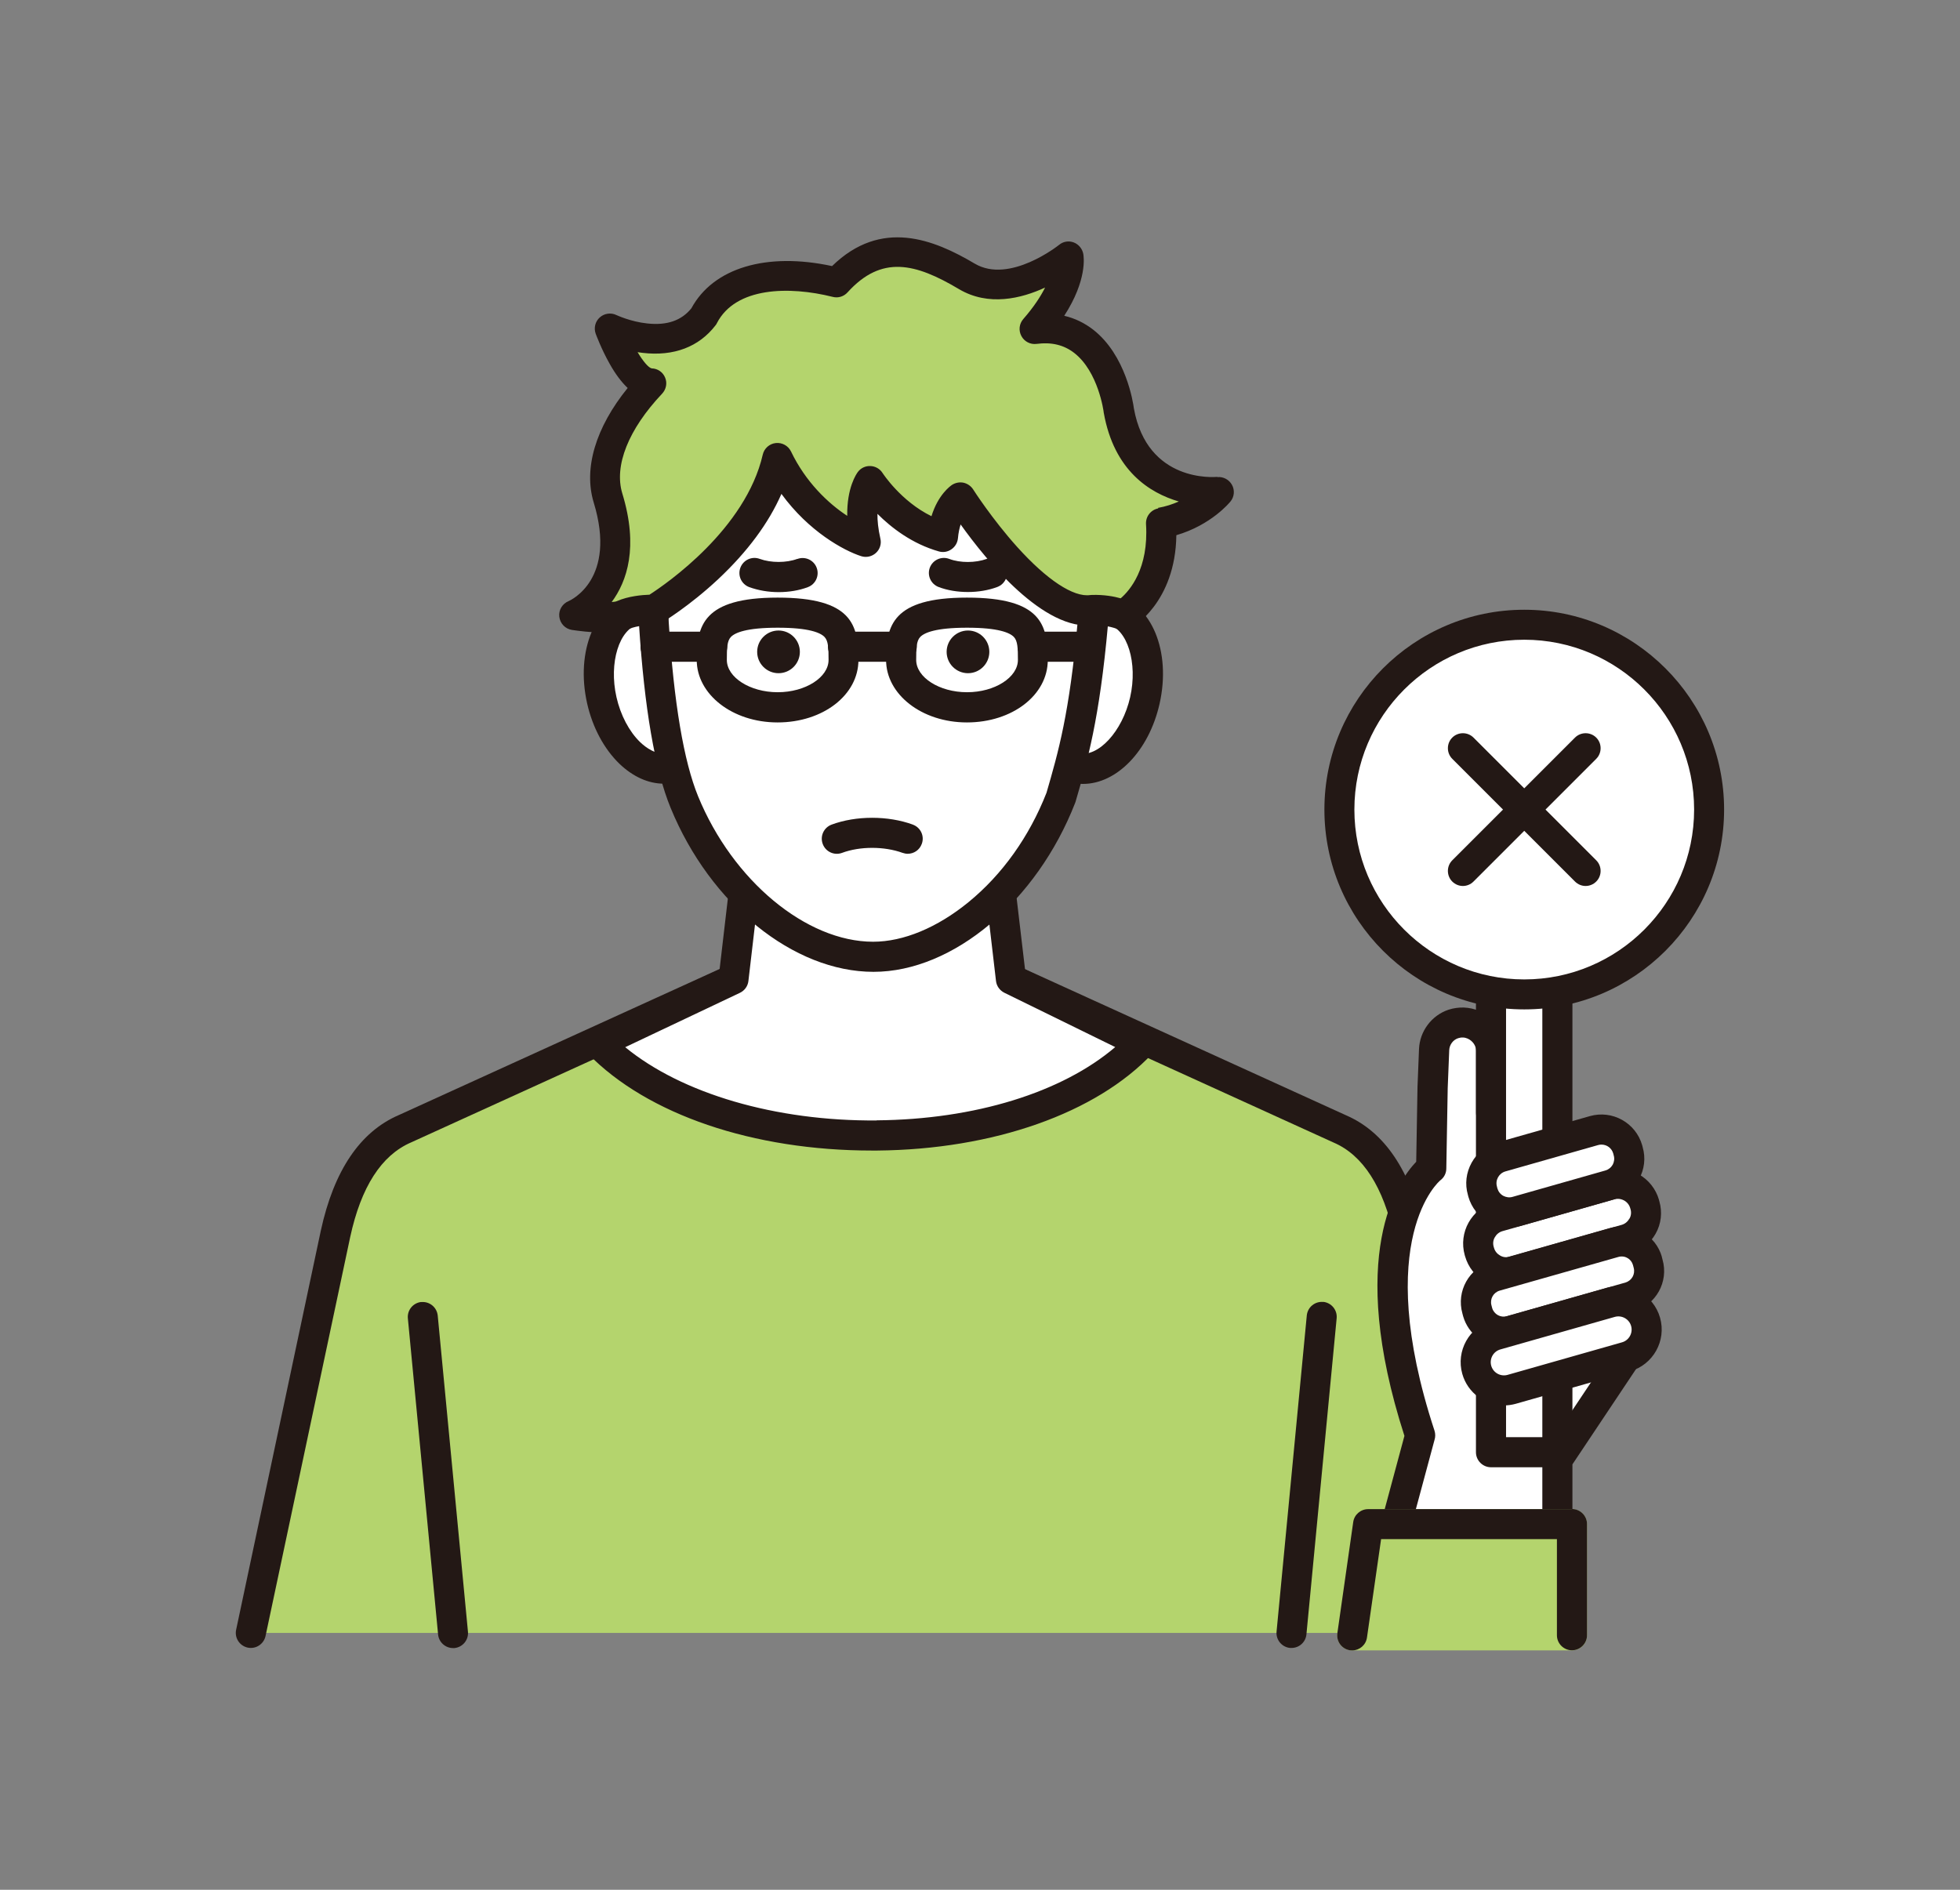 <?xml version="1.0" encoding="UTF-8"?>
<svg id="_レイヤー_2" data-name="レイヤー 2" xmlns="http://www.w3.org/2000/svg" xmlns:xlink="http://www.w3.org/1999/xlink" viewBox="0 0 168 162">
  <rect x="0" y="0" width="168" height="162" fill="#808080" stroke="none"/>
  <defs>
    <style>
      .cls-1 {
        fill: none;
      }

      .cls-2 {
        fill: #ffda2a;
      }

      .cls-3 {
        fill: #231815;
      }

      .cls-4 {
        fill: #fff;
      }

      .cls-5 {
        fill: #b4d46d;
      }

      .cls-6 {
        clip-path: url(#clippath);
      }
    </style>
    <clipPath id="clippath">
      <rect class="cls-1" width="168" height="162"/>
    </clipPath>
  </defs>
  <g id="_レイヤー_1-2" data-name="レイヤー 1">
    <g class="cls-6">
      <g>
        <g>
          <g>
            <path class="cls-5" d="M114.84,96.78l-28.18-12.83v.56l-.47-.21-1.04-.46-6.05-2.67-4.58-2.02-4.34,1.92-5.99,2.65-1.03.45-.3.13v-.36l-28.18,12.83c-3.41,1.47-5.1,5.16-5.93,8.99l-7.26,34.22h106.52l-7.26-34.22c-.83-3.83-2.51-7.51-5.93-8.99Z"/>
            <path class="cls-3" d="M122.03,105.5c-1.11-5.14-3.36-8.47-6.65-9.89l-28.18-12.83c-.37-.17-.8-.15-1.16.04l-11-4.85c-.33-.15-.71-.15-1.04,0l-10.73,4.75c-.3-.1-.64-.08-.94.05l-28.15,12.82c-3.32,1.43-5.56,4.76-6.68,9.9l-7.26,34.22c-.15.7.3,1.38.99,1.53.7.15,1.38-.3,1.53-.99l7.26-34.22c.93-4.28,2.67-6.99,5.2-8.09l27.25-12.41c.3.09.62.08.91-.05l11.13-4.93,11.62,5.12c.36.16.78.14,1.13-.04l27.06,12.32c2.51,1.08,4.25,3.8,5.18,8.07l7.26,34.22c.13.61.66,1.02,1.26,1.02.09,0,.18,0,.27-.03.7-.15,1.14-.83.99-1.53l-7.26-34.23Z"/>
          </g>
          <g>
            <g>
              <path class="cls-4" d="M85.62,75.1h-21.71l-1.03,8.85-11.56,5.48c10.19,10.46,36.51,10.64,46.52,0l-11.17-5.48-1.04-8.85Z"/>
              <path class="cls-3" d="M98.4,88.27l-10.54-5.17-.96-8.15c-.08-.65-.63-1.14-1.28-1.14h-21.71c-.65,0-1.2.49-1.28,1.14l-.95,8.14-10.91,5.17c-.38.18-.64.53-.72.94-.07.41.05.83.35,1.13,5.08,5.21,14.15,8.3,24.35,8.3.15,0,.29,0,.44,0,9.96-.09,18.78-3.2,23.59-8.32.28-.3.4-.71.33-1.11s-.33-.75-.7-.93ZM75.15,96.05c-8.67.07-16.71-2.3-21.56-6.28l9.83-4.66c.4-.19.68-.57.73-1.02l.9-7.71h19.42l.9,7.71c.05.44.32.81.71,1.01l9.51,4.66c-4.56,3.89-12.03,6.21-20.45,6.28Z"/>
            </g>
            <g>
              <path class="cls-4" d="M95.2,52.25c-.52-.12-1.04-.1-1.56.05l-1.6,13.51s.05.01.07.02c2.46.56,5.15-2.03,6-5.78.85-3.75-.45-7.24-2.92-7.8Z"/>
              <path class="cls-3" d="M95.49,50.99c-.71-.16-1.45-.14-2.18.06-.69.19-1.09.9-.9,1.59s.9,1.09,1.59.9c.32-.09.63-.1.93-.03,1.7.39,2.61,3.31,1.94,6.26-.67,2.94-2.74,5.18-4.44,4.81-.67-.2-1.38.17-1.59.83-.22.68.14,1.41.82,1.63.06.02.12.04.19.05.33.07.65.11.98.11,2.88,0,5.64-2.81,6.56-6.86,1.02-4.51-.68-8.61-3.89-9.34ZM92.45,64.58s0,0,0,0c0,0,0,0,0,0Z"/>
            </g>
            <g>
              <path class="cls-4" d="M54.5,52.25c-2.46.56-3.77,4.05-2.92,7.8.85,3.75,3.54,6.34,6,5.78.05-.01.1-.02.15-.04l-1.67-13.49c-.52-.14-1.04-.16-1.56-.05Z"/>
              <path class="cls-3" d="M57.35,64.55s-.03,0-.06.01c-1.01.23-1.95-.49-2.42-.94-.94-.91-1.68-2.31-2.03-3.86-.67-2.95.24-5.87,1.94-6.26.3-.07.61-.06.93.03.69.19,1.4-.21,1.59-.9.19-.69-.21-1.4-.9-1.59-.74-.2-1.47-.22-2.18-.06-3.2.73-4.91,4.83-3.89,9.34.47,2.06,1.45,3.88,2.76,5.15,1.17,1.12,2.49,1.71,3.8,1.71.33,0,.65-.04.98-.11.08-.02.17-.04.25-.07.68-.21,1.06-.93.85-1.61-.21-.68-.93-1.06-1.61-.85Z"/>
            </g>
            <g>
              <path class="cls-4" d="M72.57,30.65c-19.96,0-16.51,21.63-16.51,21.63,0,0-.04.77-.02,1.15.4,6.3,1.21,11.9,2.62,15.34,3.33,8.13,10.21,13.26,16.19,13.26s12.81-5.27,16.08-13.64c1.02-3.52,2.01-6.94,2.73-14.96.03-.38,0-.76-.02-1.14,0-.04,0-.08,0-.12.44-11.45-1.11-21.52-21.07-21.52Z"/>
              <path class="cls-3" d="M90.57,34.88c-3.58-3.72-9.46-5.52-18-5.52-5.97,0-10.56,1.85-13.67,5.48-5.48,6.43-4.32,16.17-4.13,17.5-.02.41-.02.99,0,1.17.46,7.18,1.37,12.48,2.71,15.74,3.39,8.28,10.54,14.06,17.39,14.06s14.01-6.08,17.28-14.47c.01-.04.03-.07.04-.11,1.01-3.47,2.05-7.05,2.78-15.2.03-.36.02-.69,0-.99,0-.1,0-.2-.01-.32v-.06c.24-6.38-.13-12.89-4.36-17.29ZM90.93,68.39h0,0ZM92.35,52.23v.09c0,.12.01.24.02.36.01.23.02.45,0,.63-.7,7.86-1.66,11.17-2.67,14.65-1.48,3.77-3.79,7.01-6.69,9.38-2.67,2.18-5.57,3.39-8.17,3.39-5.73,0-12.04-5.24-15-12.46-1.23-3-2.08-8.03-2.52-14.93-.02-.24,0-.83.02-.98,0-.1,0-.2-.01-.29-.02-.1-1.46-9.72,3.54-15.57,2.59-3.03,6.53-4.57,11.7-4.57,7.8,0,13.08,1.55,16.14,4.73,3.38,3.51,3.9,8.71,3.64,15.45,0,.04,0,.07,0,.11Z"/>
            </g>
          </g>
          <g>
            <path class="cls-3" d="M36.12,111.61c-.71.07-1.23.7-1.16,1.41l2.59,27.09c.06.67.63,1.17,1.28,1.17.04,0,.08,0,.12,0,.71-.07,1.23-.7,1.16-1.41l-2.59-27.09c-.07-.71-.7-1.23-1.41-1.16Z"/>
            <path class="cls-3" d="M113.42,111.61c-.71-.07-1.34.45-1.41,1.16l-2.59,27.09c-.07.71.45,1.34,1.16,1.41.04,0,.08,0,.12,0,.66,0,1.22-.5,1.28-1.17l2.59-27.09c.07-.71-.45-1.34-1.16-1.41Z"/>
          </g>
          <g>
            <path class="cls-5" d="M95.92,35.21s-.93-7.78-7.2-6.97c3.33-3.83,2.87-6.25,2.87-6.25,0,0-4.89,3.98-8.7,1.72s-7.58-3.43-11.15.52c-5.08-1.28-9.65-.47-11.39,2.9-2.75,3.6-8.07,1.03-8.07,1.03,0,0,1.7,4.68,3.57,4.73-3.01,3.19-4.63,6.81-3.71,9.81,2.41,7.88-2.9,10.03-2.9,10.03,0,0,3.12.48,4.2,0,1.08-.48,2.64-.45,2.64-.45,0,0,8.8-5.23,10.59-13.01,2.06,4.28,5.7,6.58,7.56,7.16-.81-3.62.36-5.19.36-5.19,0,0,2.3,3.63,6.25,4.76.23-2.53,1.5-3.37,1.5-3.37,0,0,6.6,10.35,11.32,9.65,1.56-.05,2.64.44,2.64.44,0,0,3.6-2.02,3.24-7.88,3.25-.58,4.96-2.69,4.96-2.69,0,0-7.2.71-8.56-6.96Z"/>
            <path class="cls-3" d="M104.35,40.88c-.25.02-6.01.52-7.16-5.87-.06-.49-.68-4.56-3.49-6.75-.75-.58-1.58-.98-2.48-1.19,1.98-3.06,1.68-5.06,1.63-5.32-.09-.44-.4-.81-.82-.97-.43-.16-.9-.08-1.25.21-.04.03-4.24,3.38-7.23,1.61-3.51-2.08-8.02-3.9-12.23.21-5.62-1.21-10.18.15-12.06,3.62-.85,1.05-2.08,1.48-3.77,1.3-1.45-.15-2.64-.72-2.65-.72-.47-.23-1.04-.15-1.43.2-.39.35-.53.9-.35,1.4.02.05.47,1.28,1.17,2.53.51.92,1.04,1.62,1.57,2.12-2.74,3.38-3.8,6.9-2.91,9.82,2.01,6.58-1.99,8.38-2.15,8.45-.54.22-.87.77-.8,1.34.07.58.51,1.04,1.08,1.13.48.07,1.62.23,2.75.23.81,0,1.61-.08,2.17-.32.66-.29,1.73-.34,2.09-.34.24,0,.48-.06.69-.18.09-.06,2.35-1.41,4.85-3.75,2.5-2.35,4.31-4.79,5.41-7.3,2.33,3.21,5.34,4.86,6.84,5.34.44.14.92.03,1.26-.28.34-.31.49-.78.38-1.23-.19-.84-.26-1.55-.25-2.12,1.19,1.19,2.97,2.57,5.26,3.22.37.11.77.04,1.08-.18.32-.22.52-.56.56-.95.04-.47.13-.86.23-1.18,2.2,3.08,7.14,9.18,11.41,8.63,1.17-.02,2.01.33,2.01.33.37.16.8.14,1.15-.05.17-.09,3.84-2.22,3.92-7.99,2.98-.87,4.57-2.8,4.64-2.89.33-.4.38-.97.13-1.42-.25-.46-.75-.72-1.26-.67ZM99.29,43.58c-.65.12-1.1.7-1.06,1.35.24,3.8-1.38,5.68-2.17,6.36-.57-.16-1.43-.32-2.46-.29-.05,0-.1,0-.15.01-1.43.21-3.71-1.29-6.26-4.12-2.15-2.39-3.77-4.92-3.78-4.94-.19-.29-.48-.49-.82-.57-.34-.07-.69,0-.98.18-.15.1-1.2.84-1.77,2.69-2.62-1.28-4.17-3.67-4.19-3.7-.23-.36-.61-.58-1.04-.6-.42-.02-.83.17-1.08.51-.12.16-.95,1.35-.91,3.76-1.64-1.07-3.57-2.91-4.82-5.52-.24-.49-.76-.78-1.31-.72-.54.06-.99.46-1.11.99-1.47,6.39-8.24,11.06-9.71,12.01-.62.02-1.81.12-2.79.55-.09.04-.25.07-.45.08,1.31-1.77,2.32-4.7.91-9.31-.72-2.37.52-5.49,3.41-8.55.35-.37.46-.91.26-1.38-.19-.47-.64-.78-1.15-.79-.28-.06-.74-.61-1.21-1.39.15.02.29.04.44.06,2.66.31,4.82-.51,6.24-2.36.05-.06.09-.12.12-.19,1.6-3.1,6.18-3.19,9.93-2.25.46.12.95-.03,1.27-.39,2.92-3.22,5.81-2.5,9.54-.28,2.54,1.51,5.36.81,7.39-.13-.38.76-.97,1.67-1.87,2.7-.35.4-.42.98-.16,1.46.25.47.77.74,1.3.67,1.28-.17,2.34.09,3.22.77,2.08,1.61,2.53,5.04,2.53,5.07,0,.02,0,.05.01.07.88,4.96,3.93,6.87,6.43,7.6-.52.23-1.11.43-1.79.55Z"/>
          </g>
          <path class="cls-3" d="M66.65,51.23c-6.41,0-6.93,2.42-6.93,5.35s3.04,5.35,6.93,5.35,6.93-2.35,6.93-5.35-.52-5.35-6.93-5.35ZM66.65,59.34c-2.36,0-4.35-1.27-4.35-2.77,0-1,.02-1.63.35-1.97.35-.36,1.32-.79,4.01-.79s3.66.43,4.01.79c.33.34.35.97.35,1.97,0,1.5-1.99,2.77-4.35,2.77Z"/>
          <path class="cls-3" d="M82.88,51.23c-6.41,0-6.93,2.42-6.93,5.35s3.04,5.35,6.93,5.35,6.93-2.35,6.93-5.35-.52-5.35-6.93-5.35ZM82.88,59.34c-2.36,0-4.35-1.27-4.35-2.77,0-1,.02-1.63.35-1.97.35-.36,1.32-.79,4.01-.79s3.66.43,4.01.79c.33.34.35.97.35,1.97,0,1.5-1.99,2.77-4.35,2.77Z"/>
          <path class="cls-3" d="M77.29,54.15h-5.03c-.71,0-1.29.58-1.29,1.29s.58,1.29,1.29,1.29h5.03c.71,0,1.29-.58,1.29-1.29s-.58-1.29-1.29-1.29Z"/>
          <path class="cls-3" d="M61.04,54.15h-4.85c-.71,0-1.29.58-1.29,1.29s.58,1.29,1.29,1.29h4.85c.71,0,1.29-.58,1.29-1.29s-.58-1.29-1.29-1.29Z"/>
          <path class="cls-3" d="M93.46,54.15h-4.94c-.71,0-1.29.58-1.29,1.29s.58,1.29,1.29,1.29h4.94c.71,0,1.29-.58,1.29-1.29s-.58-1.29-1.29-1.29Z"/>
        </g>
        <g>
          <g>
            <g>
              <polygon class="cls-4" points="117.16 140 133.49 140 133.49 135.43 118.39 135.43 117.16 140"/>
              <path class="cls-4" d="M133.49,134.14h-15.1c-.58,0-1.09.39-1.25.95l-1.23,4.58c-.1.39-.02.8.22,1.12s.62.51,1.02.51h16.33c.71,0,1.29-.58,1.29-1.29v-4.58c0-.71-.58-1.29-1.29-1.29ZM132.2,138.72h-13.36l.54-2h12.82v2Z"/>
            </g>
            <g>
              <path class="cls-4" d="M127.8,90.23s0-.06,0-.06c.04-1.03-.62-1.94-1.52-2.32-.26-.11-.55-.18-.85-.19-.3,0-.6.04-.87.13-.92.31-1.6,1.17-1.64,2.2l-.1,2.59-.02.43v.25s-.13,6.91-.13,6.91c0,0-6.79,5.11-.95,22.9h0l-4.56,16.94h16.33v-14.86l5.89-8.84-11.58-20.88v-5.19Z"/>
              <path class="cls-3" d="M129.09,95.09v-4.86s0-.02,0-.03c.05-1.51-.88-2.93-2.3-3.54-.41-.17-.85-.27-1.32-.29-.45-.01-.89.05-1.32.19-1.45.49-2.46,1.85-2.52,3.37l-.13,3.26s0,.02,0,.03l-.11,6.37c-1.59,1.66-6.01,7.99-1.01,23.5l-4.46,16.57c-.19.69.22,1.4.91,1.58.11.03.23.04.34.04.57,0,1.09-.38,1.24-.95l4.55-16.9c.08-.25.08-.52,0-.78-5.42-16.5.45-21.44.5-21.47.32-.24.51-.61.51-1.01l.12-6.9.13-3.25c.02-.46.33-.88.76-1.02.13-.04.28-.07.41-.06.14,0,.28.04.4.09.44.19.74.62.73,1.06,0,.05,0,.11,0,.18v5.14c0,.22.06.43.16.63l11.2,20.2-5.46,8.18c-.14.21-.22.46-.22.72v14.86c0,.71.58,1.29,1.29,1.29s1.29-.58,1.29-1.29v-14.47l5.68-8.51c.27-.4.29-.92.05-1.34l-11.42-20.59ZM128.92,89.6s0,0,0,0c0,0,0,0,0,0ZM128.93,89.6s0,0,0,0c0,0,0,0,0,0ZM129.06,90.44s0,0,0,0c0,0,0,0,0,0Z"/>
            </g>
            <g>
              <rect class="cls-4" x="127.8" y="80.01" width="5.69" height="44.48"/>
              <path class="cls-3" d="M133.49,78.72h-5.69c-.71,0-1.29.58-1.29,1.29v44.48c0,.71.58,1.29,1.29,1.29h5.69c.71,0,1.29-.58,1.29-1.29v-44.48c0-.71-.58-1.29-1.29-1.29ZM132.2,123.2h-3.11v-41.9h3.11v41.9Z"/>
            </g>
            <g>
              <path class="cls-4" d="M128.9,102.85h9.98c1.31,0,2.37,1.06,2.37,2.37v.1c0,1.31-1.06,2.37-2.37,2.37h-9.98c-1.31,0-2.37-1.06-2.37-2.37v-.1c0-1.31,1.06-2.37,2.37-2.37Z" transform="translate(-23.68 40.63) rotate(-15.87)"/>
              <path class="cls-3" d="M142.2,102.86c-.27-.94-.89-1.72-1.74-2.2-.86-.48-1.84-.59-2.79-.32l-9.6,2.73c-1.94.55-3.07,2.58-2.52,4.53l.03.1c.27.94.89,1.72,1.74,2.2.55.31,1.16.47,1.78.47.34,0,.67-.05,1.01-.14l9.6-2.73c.94-.27,1.72-.89,2.2-1.74.48-.85.59-1.84.32-2.78l-.03-.1ZM139.65,104.48c-.14.25-.37.44-.65.52l-9.6,2.73c-.28.08-.57.05-.82-.1-.25-.14-.44-.37-.52-.65l-.03-.1s0,0,0,0c-.08-.28-.05-.57.1-.82.14-.25.37-.44.65-.52l9.6-2.73c.1-.03.2-.04.3-.04.18,0,.36.05.53.14.25.14.44.37.52.65l.03.1c.08.28.05.57-.1.82Z"/>
            </g>
            <g>
              <path class="cls-4" d="M128.64,107.87h10.58c1.27,0,2.31,1.03,2.31,2.31v.24c0,1.27-1.03,2.31-2.31,2.31h-10.58c-1.27,0-2.31-1.03-2.31-2.31v-.24c0-1.27,1.03-2.31,2.31-2.31Z" transform="translate(-25.06 40.83) rotate(-15.87)"/>
              <path class="cls-3" d="M142.45,107.75c-.26-.92-.87-1.69-1.71-2.16-.84-.47-1.81-.58-2.73-.32l-10.18,2.89c-1.91.54-3.02,2.53-2.48,4.44l.06.23c.45,1.58,1.89,2.61,3.46,2.61.32,0,.65-.04.98-.14l10.18-2.89c1.91-.54,3.02-2.53,2.47-4.44l-.06-.23ZM139.34,109.94l-10.18,2.89c-.54.15-1.1-.16-1.26-.7l-.06-.23s0,0,0,0c-.15-.54.16-1.1.7-1.26l10.18-2.89c.09-.03.19-.04.28-.04.17,0,.34.04.49.13.24.13.41.35.48.61l.06.23c.15.54-.16,1.1-.7,1.26Z"/>
            </g>
            <g>
              <path class="cls-4" d="M129.18,97.96h8.27c1.29,0,2.34,1.05,2.34,2.34v.16c0,1.29-1.05,2.34-2.34,2.34h-8.27c-1.29,0-2.34-1.05-2.34-2.34v-.16c0-1.29,1.05-2.34,2.34-2.34Z" transform="translate(-22.37 40.28) rotate(-15.87)"/>
              <path class="cls-3" d="M140.76,98.18c-.55-1.93-2.56-3.05-4.49-2.5l-7.95,2.26c-.93.27-1.71.88-2.18,1.73-.47.85-.59,1.83-.32,2.76l.04.16c.27.93.88,1.71,1.73,2.18.55.31,1.15.46,1.76.46.33,0,.67-.05,1-.14l7.95-2.26c.93-.27,1.71-.88,2.18-1.73.47-.85.59-1.83.32-2.76l-.04-.16ZM138.23,99.84c-.14.25-.36.42-.63.5l-7.95,2.26c-.27.08-.55.04-.8-.09-.25-.14-.42-.36-.5-.63l-.04-.16c-.16-.56.17-1.14.72-1.3l7.95-2.26c.1-.03.19-.04.29-.04.46,0,.88.3,1.01.77l.04.16c.08.27.04.55-.09.8Z"/>
            </g>
            <g>
              <path class="cls-4" d="M138.06,111.64l-9.81,2.79c-1.29.37-2.03,1.71-1.67,2.99h0c.37,1.29,1.71,2.03,2.99,1.67l9.81-2.79c1.29-.37,2.03-1.71,1.67-2.99-.37-1.29-1.71-2.03-2.99-1.67Z"/>
              <path class="cls-3" d="M137.71,110.4l-9.81,2.79c-1.97.56-3.12,2.62-2.56,4.59h0c.46,1.63,1.96,2.7,3.57,2.7.34,0,.68-.05,1.01-.14l9.81-2.79c1.97-.56,3.12-2.62,2.56-4.59-.56-1.97-2.62-3.12-4.59-2.56ZM139.03,115.07l-9.81,2.79c-.6.17-1.23-.18-1.4-.78-.17-.6.18-1.23.78-1.4l9.81-2.79c.6-.17,1.23.18,1.4.78.17.6-.18,1.23-.78,1.4Z"/>
            </g>
            <g>
              <circle class="cls-4" cx="130.65" cy="69.4" r="15.84" transform="translate(33.08 180.61) rotate(-76.72)"/>
              <path class="cls-3" d="M130.65,52.27c-9.45,0-17.13,7.69-17.13,17.13s7.69,17.13,17.13,17.13,17.13-7.69,17.13-17.13-7.69-17.13-17.13-17.13ZM130.65,83.96c-8.03,0-14.56-6.53-14.56-14.56s6.53-14.56,14.56-14.56,14.56,6.53,14.56,14.56-6.53,14.56-14.56,14.56Z"/>
            </g>
            <g>
              <path class="cls-3" d="M126.3,63.23c-.5-.5-1.32-.5-1.82,0-.5.5-.5,1.32,0,1.82l10.52,10.52c.25.25.58.38.91.38s.66-.13.91-.38c.5-.5.5-1.32,0-1.82l-10.52-10.52Z"/>
              <path class="cls-3" d="M135,63.23l-10.52,10.52c-.5.5-.5,1.32,0,1.82.25.25.58.38.91.38s.66-.13.91-.38l10.52-10.52c.5-.5.5-1.32,0-1.82-.5-.5-1.32-.5-1.82,0Z"/>
            </g>
          </g>
          <g>
            <polygon class="cls-2" points="115.9 140.2 134.75 140.2 134.75 130.66 117.27 130.66 115.9 140.2"/>
            <path class="cls-5" d="M134.75,129.37h-17.48c-.64,0-1.19.47-1.28,1.11l-1.36,9.53c-.05.37.06.74.3,1.03.24.28.6.44.97.44h18.84c.71,0,1.29-.58,1.29-1.29v-9.53c0-.71-.58-1.29-1.29-1.29ZM133.46,138.91h-16.06l1-6.95h15.07v6.95Z"/>
          </g>
          <g>
            <polygon class="cls-5" points="115.9 140.2 134.75 140.2 134.75 130.66 117.27 130.66 115.9 140.2"/>
            <path class="cls-3" d="M134.75,129.37h-17.48c-.64,0-1.19.47-1.28,1.11l-1.36,9.53c-.1.71.39,1.36,1.09,1.46.06,0,.12.01.18.01.63,0,1.18-.46,1.27-1.11l1.21-8.43h15.07v8.24c0,.71.58,1.29,1.29,1.29s1.29-.58,1.29-1.29v-9.53c0-.71-.58-1.29-1.29-1.29Z"/>
          </g>
        </g>
        <g>
          <path class="cls-3" d="M68.34,47.91c-.94.35-2.26.35-3.22,0-.67-.25-1.41.09-1.66.76-.25.67.09,1.41.76,1.66.77.28,1.64.43,2.52.43s1.75-.14,2.51-.43c.67-.25,1-1,.75-1.66-.25-.67-1-1-1.66-.75Z"/>
          <path class="cls-3" d="M84.58,47.91c-.96.35-2.28.36-3.22,0-.67-.25-1.41.09-1.66.75-.25.67.09,1.41.75,1.66.76.29,1.63.43,2.51.43s1.75-.14,2.52-.43c.67-.25,1.01-.99.76-1.66-.25-.67-.99-1.01-1.66-.76Z"/>
          <path class="cls-3" d="M78.25,70.69c-2.13-.78-4.87-.78-6.97,0-.67.25-1.01.99-.76,1.66.25.67.99,1.01,1.66.76,1.53-.57,3.61-.57,5.18,0,.15.05.3.08.44.08.53,0,1.02-.32,1.21-.85.25-.67-.1-1.41-.77-1.65Z"/>
          <path class="cls-3" d="M66.73,54.05c-1.01,0-1.83.82-1.83,1.83s.82,1.83,1.83,1.83,1.83-.82,1.83-1.83-.82-1.83-1.83-1.83Z"/>
          <path class="cls-3" d="M82.97,54.05c-1.01,0-1.83.82-1.83,1.83s.82,1.83,1.83,1.83,1.83-.82,1.83-1.83-.82-1.83-1.83-1.83Z"/>
        </g>
      </g>
    </g>
  </g>
</svg>